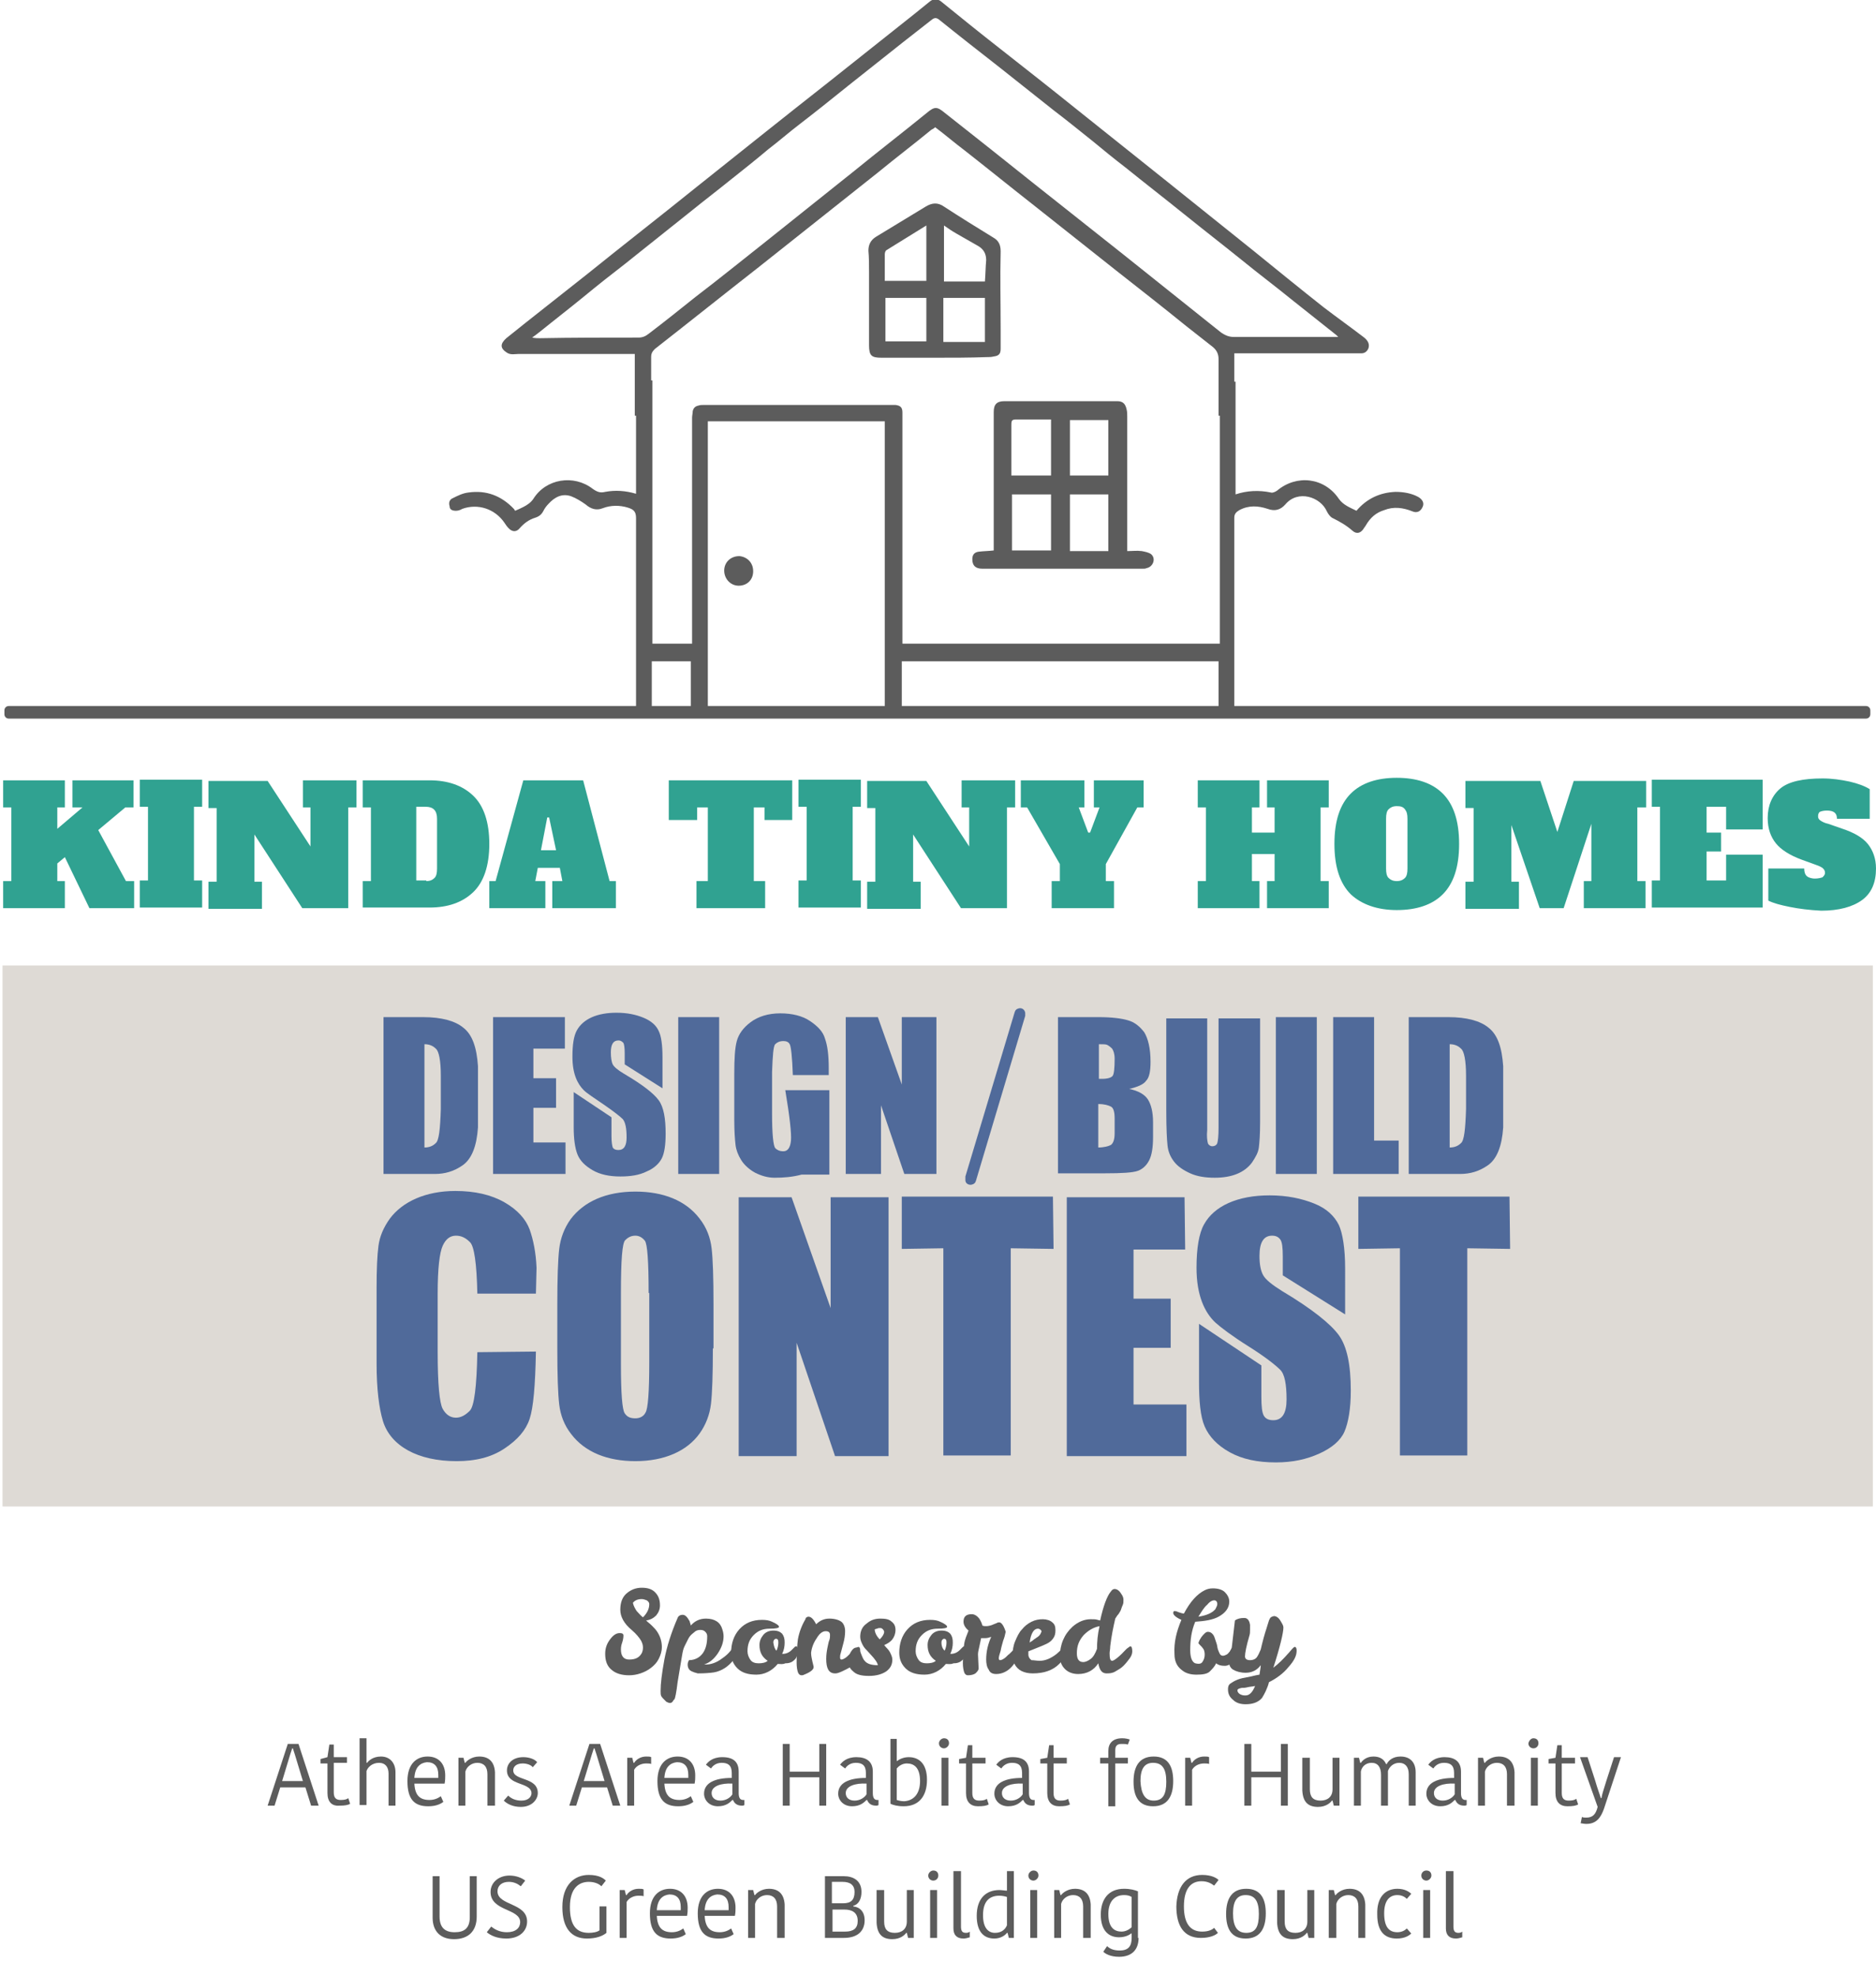 <?xml version="1.0" encoding="utf-8"?>
<!-- Generator: Adobe Illustrator 19.1.0, SVG Export Plug-In . SVG Version: 6.00 Build 0)  -->
<svg version="1.1" id="Layer_1" xmlns="http://www.w3.org/2000/svg" xmlns:xlink="http://www.w3.org/1999/xlink" x="0px" y="0px"
	 viewBox="0 0 297.9 313.7" style="enable-background:new 0 0 297.9 313.7;" xml:space="preserve">
<style type="text/css">
	.st0{fill:#DEDAD5;}
	.st1{fill:#5C5C5C;}
	.st2{fill:#30A291;}
	.st3{fill:#506A9A;}
</style>
<rect x="0.4" y="153.3" class="st0" width="297" height="85.9"/>
<path class="st1" d="M296.3,114.1H1.4c-0.4,0-0.7-0.3-0.7-0.7v-0.6c0-0.4,0.3-0.7,0.7-0.7h294.9c0.4,0,0.7,0.3,0.7,0.7v0.6
	C297,113.8,296.7,114.1,296.3,114.1z"/>
<g>
	<path class="st2" d="M20,139.9h1.3v4.3h-7.1l-3.9-8.1l-1.2,1v2.8h1.2v4.3H0.5v-4.3h1.3v-11.7H0.5v-4.3h9.8v4.3H9.1v3.4l4-3.4h-1.6
		v-4.3h9.7v4.3h-1.3l-4.3,3.6L20,139.9z"/>
	<path class="st2" d="M22.2,144.1v-4.3h1.3v-11.7h-1.3v-4.3h9.9v4.3h-1.3v11.7h1.3v4.3H22.2z"/>
	<path class="st2" d="M48.1,123.9h8.5v4.3h-1.3v16H48l-7.6-11.7v7.5h1.2v4.3h-8.5v-4.3h1.3v-11.7h-1.3v-4.3h9.4l6.8,10.4v-6.2h-1.2
		V123.9z"/>
	<path class="st2" d="M57.6,139.9h1.3v-11.7h-1.3v-4.3h10.6c2.9,0,5.2,0.8,6.9,2.4c1.7,1.6,2.6,4.2,2.6,7.7s-0.9,6.1-2.6,7.7
		c-1.7,1.6-4,2.4-6.9,2.4H57.6V139.9z M67.7,139.9c0.6,0,1-0.2,1.3-0.5s0.4-0.8,0.4-1.5v-7.9c0-1.3-0.6-1.9-1.8-1.9h-1.5v11.7H67.7z
		"/>
	<path class="st2" d="M96.8,139.9h1v4.3H87.7v-4.3h1.6l-0.4-2.1h-3.5l-0.4,2.1h1.6v4.3h-8.9v-4.3h1l4.4-16h9.5L96.8,139.9z
		 M85.9,135h2.4l-1.1-5.2h-0.3L85.9,135z"/>
	<path class="st2" d="M125.9,130.2h-4.5v-2h-1.7v11.7h1.8v4.3h-10.9v-4.3h1.8v-11.7h-1.7v2h-4.5v-6.3h19.6V130.2z"/>
	<path class="st2" d="M126.8,144.1v-4.3h1.3v-11.7h-1.3v-4.3h9.9v4.3h-1.3v11.7h1.3v4.3H126.8z"/>
	<path class="st2" d="M152.7,123.9h8.5v4.3h-1.3v16h-7.3l-7.6-11.7v7.5h1.2v4.3h-8.5v-4.3h1.3v-11.7h-1.3v-4.3h9.4l6.8,10.4v-6.2
		h-1.2V123.9z"/>
	<path class="st2" d="M173.6,123.9h8v4.3h-1l-5,9v2.7h1.3v4.3h-9.9v-4.3h1.3v-2.7l-5.2-9h-1v-4.3h10.1v4.3h-0.9l1.5,4h0.3l1.5-4
		h-0.9V123.9z"/>
	<path class="st2" d="M211,128.2h-1.3v11.7h1.3v4.3h-9.8v-4.3h1.2v-4.3h-3.6v4.3h1.2v4.3h-9.8v-4.3h1.3v-11.7h-1.3v-4.3h9.8v4.3
		h-1.2v4h3.6v-4h-1.2v-4.3h9.8V128.2z"/>
	<path class="st2" d="M214.5,142c-1.7-1.7-2.6-4.3-2.6-8s0.9-6.3,2.6-8c1.7-1.7,4.2-2.5,7.3-2.5s5.6,0.8,7.3,2.5
		c1.7,1.7,2.6,4.3,2.6,8s-0.9,6.3-2.6,8s-4.2,2.5-7.3,2.5S216.2,143.6,214.5,142z M223.1,139.4c0.3-0.3,0.4-0.8,0.4-1.5v-7.9
		c0-0.7-0.1-1.1-0.4-1.5s-0.7-0.5-1.3-0.5c-0.6,0-1,0.2-1.3,0.5s-0.4,0.8-0.4,1.5v7.9c0,0.7,0.1,1.2,0.4,1.5
		c0.3,0.3,0.7,0.5,1.3,0.5C222.4,139.9,222.8,139.7,223.1,139.4z"/>
	<path class="st2" d="M261.3,128.2H260v11.7h1.3v4.3h-9.8v-4.3h1.2v-9.1l-4.4,13.4h-3.8l-4.5-13.2v9h1.2v4.3h-8.5v-4.3h1.3v-11.7
		h-1.3v-4.3h11.9l2.7,8.1l2.6-8.1h11.5V128.2z"/>
	<path class="st2" d="M262.3,144.1v-4.3h1.3v-11.7h-1.3v-4.3h17.6v7.9h-5.8v-3.6h-3.1v4.1h2.3v3h-2.3v4.6h3.1v-4.1h5.8v8.4H262.3z"
		/>
	<path class="st2" d="M284.2,144c-1.5-0.3-2.6-0.6-3.4-1v-5.1h5.7c0,0.5,0.1,0.9,0.4,1.2c0.2,0.2,0.7,0.4,1.3,0.4
		c0.5,0,0.9-0.1,1.2-0.2c0.2-0.2,0.4-0.4,0.4-0.7c0-0.3-0.1-0.5-0.3-0.7c-0.2-0.2-0.6-0.4-1.2-0.6l-2.2-0.8
		c-1.9-0.7-3.3-1.6-4.1-2.6c-0.8-1-1.3-2.3-1.3-4c0-2,0.7-3.6,2-4.7c1.3-1.1,3.6-1.6,6.7-1.6c1.5,0,2.9,0.2,4.3,0.5
		c1.3,0.3,2.4,0.7,3.2,1.2v4.7h-5.2c0-0.9-0.5-1.3-1.6-1.3c-0.5,0-0.9,0.1-1.1,0.2c-0.2,0.1-0.3,0.4-0.3,0.7c0,0.3,0.1,0.5,0.4,0.7
		c0.3,0.2,0.7,0.4,1.2,0.5l2.3,0.8c1.8,0.6,3.2,1.4,4,2.4c0.8,1,1.3,2.3,1.3,3.9c0,2.2-0.7,3.9-2.2,5c-1.5,1.1-3.7,1.7-6.5,1.7
		C287.3,144.5,285.7,144.3,284.2,144z"/>
</g>
<g>
	<path class="st1" d="M98.6,261.9c0,1,0.4,1.6,1.3,1.6c1,0,1.6-0.3,2-1c0.1-0.2,0.2-0.5,0.2-0.9s-0.1-0.7-0.3-1.1
		c-0.3-0.5-0.8-1.1-1.5-1.7c-1.2-1-1.8-2.1-1.8-3.2c0-1.1,0.3-2,1-2.6c0.7-0.6,1.5-0.9,2.4-0.9c0.9,0,1.6,0.2,2.1,0.7
		s0.8,1.1,0.8,2.1c0,0.6-0.2,1.1-0.6,1.6c-0.4,0.4-0.9,0.7-1.6,0.8c0.3,0.3,0.6,0.5,0.9,0.8c0.3,0.3,0.6,0.6,0.8,0.9
		c0.5,0.7,0.8,1.6,0.8,2.5c0,0.7-0.2,1.3-0.5,1.9c-0.3,0.6-0.7,1-1.2,1.4c-0.5,0.4-1.1,0.7-1.7,0.9c-0.6,0.2-1.2,0.3-1.8,0.3
		c-1.2,0-2.1-0.3-2.7-0.8c-0.8-0.6-1.1-1.5-1.1-2.6c0-0.8,0.2-1.5,0.7-2.2c0.5-0.7,1-1.1,1.6-1.1c0.4,0,0.6,0.1,0.6,0.4
		c0,0.4-0.1,0.8-0.2,1.1S98.6,261.4,98.6,261.9z M102.1,256.8c0.7-0.7,1-1.4,1-2.1c0-0.2-0.1-0.4-0.4-0.6c-0.3-0.1-0.5-0.2-0.8-0.2
		c-0.6,0-1.1,0.2-1.4,0.6c0.1,0.5,0.4,1,0.6,1.3C101.4,256.1,101.7,256.5,102.1,256.8z"/>
	<path class="st1" d="M109.7,258.1c0.6-0.7,1.4-1.1,2.4-1.1c1.4,0,2.3,0.6,2.6,1.7c0.1,0.3,0.2,0.7,0.2,1.1c0,0.9-0.3,1.8-0.9,2.7
		c-0.6,0.9-1.3,1.5-2.2,1.8h0.2c0.9,0,1.8-0.3,2.7-1c0.6-0.4,1-0.8,1.4-1.3s0.6-0.7,0.7-0.7s0.3,0.2,0.3,0.6c0,0.7-0.3,1.3-0.9,2
		c-0.9,1-2,1.6-3.3,1.7c-1,0.1-1.7,0.1-2.1,0.1c-0.4-0.1-0.7-0.2-0.9-0.3c-0.5-0.2-0.7-0.6-0.7-1.1c0-0.3,0.1-0.5,0.2-0.7
		c0.9,0,1.7-0.4,2.2-1.1c0.5-0.7,0.7-1.6,0.7-2.7c0-0.3-0.1-0.5-0.3-0.7c-0.2-0.2-0.4-0.3-0.8-0.3s-0.7,0.1-1,0.4
		c-0.4,0.3-0.7,0.6-0.9,1c-0.2,0.4-0.4,0.8-0.6,1.2c-0.2,0.4-0.3,0.9-0.4,1.5c-0.2,1.1-0.4,2.5-0.7,4.2c-0.2,1.7-0.4,2.6-0.5,2.7
		c-0.1,0.1-0.2,0.2-0.3,0.4c-0.1,0.1-0.2,0.2-0.4,0.2c-0.2,0-0.4-0.1-0.6-0.2c-0.4-0.4-0.7-0.7-0.8-0.9c-0.1-0.2-0.1-0.5-0.1-0.8
		c0-1.2,0.2-2.8,0.6-5c0.4-2.1,1.1-4.3,2.1-6.6c0.1-0.3,0.4-0.5,0.8-0.5c0.4,0,0.7,0.3,1.1,1C109.6,257.8,109.7,258,109.7,258.1z"/>
	<path class="st1" d="M123.5,264.2c-0.9,1.1-2.1,1.7-3.4,1.7c-1.3,0-2.3-0.3-3-1s-1-1.5-1-2.5c0-1.4,0.4-2.7,1.3-3.7
		s2.1-1.5,3.6-1.5c0.7,0,1.2,0.1,1.6,0.3c0.7,0.3,1.1,0.6,1.1,0.8c0,0.2-0.5,0.3-1.5,0.3s-1.8,0.3-2.5,1s-1,1.5-1,2.6
		c0,0.5,0.2,1,0.5,1.4c0.3,0.4,0.8,0.5,1.3,0.5s1.1-0.1,1.4-0.4c-0.9-0.6-1.3-1.4-1.3-2.5c0-0.6,0.2-1.1,0.6-1.6
		c0.4-0.5,1-0.7,1.6-0.7c0.7,0,1.1,0.2,1.4,0.5c0.3,0.4,0.4,0.8,0.4,1.4s-0.1,1.2-0.4,1.8h0.1c0.5,0,1-0.2,1.4-0.6
		c0.1-0.1,0.3-0.3,0.4-0.4c0.1-0.1,0.2-0.2,0.3-0.2c0.2,0,0.3,0.2,0.3,0.6c0,0.7-0.2,1.3-0.6,1.6c-0.4,0.4-0.9,0.5-1.4,0.5
		C124.3,264.3,123.9,264.2,123.5,264.2z M123.3,262.1c0.2-0.4,0.3-0.9,0.3-1.3s-0.1-0.6-0.4-0.6c-0.1,0-0.2,0.1-0.3,0.2
		c-0.1,0.2-0.1,0.3-0.1,0.4C122.9,261.4,123,261.8,123.3,262.1z"/>
	<path class="st1" d="M128.4,256.7c0.4,0,0.8,0.4,1.2,1.2c0.6-0.6,1.3-0.9,2.1-0.9s1.5,0.2,1.9,0.5s0.6,0.9,0.6,1.5s-0.1,1.3-0.3,2
		c-0.2,0.7-0.3,1.2-0.4,1.5s-0.1,0.5-0.1,0.7c0,0.2,0.1,0.3,0.2,0.3c0.2,0,0.4-0.1,0.7-0.3c0.3-0.2,0.5-0.5,0.8-0.7
		c0.3-0.3,0.5-0.5,0.7-0.7c0.2-0.2,0.4-0.3,0.5-0.3c0.2,0,0.3,0.2,0.3,0.6c0,0.8-0.4,1.6-1.2,2.4c-1.4,0.8-2.3,1.2-2.7,1.2
		c0,0-0.1,0-0.1,0c-1,0-1.4-0.8-1.4-2.3c0-0.7,0.1-1.3,0.2-1.8s0.2-1,0.3-1.2c0.1-0.3,0.1-0.5,0.1-0.8c0-0.4-0.2-0.6-0.7-0.6
		s-1,0.4-1.4,1.1c-0.5,0.7-0.8,1.5-0.9,2.3v0.1c0,0.4,0.1,0.8,0.2,1.3s0.2,0.7,0.2,0.9c0,0.4-0.5,0.8-1.5,1.2
		c-0.2,0.1-0.3,0.1-0.4,0.1c-0.3,0-0.5-0.2-0.6-0.5c-0.1-0.3-0.2-0.8-0.2-1.5c0-1.7,0.1-2.9,0.2-3.7c0.2-1.1,0.6-2.2,1.2-3.2
		C127.9,256.9,128.1,256.7,128.4,256.7z"/>
	<path class="st1" d="M139.8,257c0.8,0,1.4,0.1,1.8,0.5c0.4,0.3,0.6,0.7,0.6,1.3s-0.2,1.1-0.5,1.5c-0.3,0.4-0.8,0.7-1.3,0.9
		c0.3,0.4,0.7,0.7,0.9,1.1s0.4,0.8,0.4,1.2c0,0.8-0.3,1.4-1,1.9c-0.6,0.4-1.5,0.7-2.7,0.7s-2-0.2-2.5-0.7c-0.6-0.5-0.8-1-0.8-1.5
		c0-0.6,0.1-1.1,0.4-1.6c0.3-0.5,0.6-0.7,0.9-0.7c0.2,0,0.3,0.1,0.4,0.2s0.2,0.5,0.5,1.2c0.1,0.2,0.2,0.5,0.4,0.7
		c0.4,0.5,1.1,0.7,2.1,0.7c-0.1-0.5-0.4-0.8-0.7-1.2c-0.3-0.3-0.6-0.7-0.9-1c-0.3-0.3-0.6-0.6-0.8-1c-0.2-0.4-0.4-0.8-0.4-1.3
		c0-0.9,0.3-1.6,1-2.1C138.3,257.2,139,257,139.8,257z M139.7,260.3c0.5-0.5,0.7-0.9,0.7-1.2c0-0.1-0.1-0.3-0.2-0.4
		c-0.1-0.1-0.2-0.2-0.4-0.2c-0.2,0-0.4,0-0.5,0.1c-0.2,0-0.3,0.1-0.4,0.1C138.9,259.1,139.1,259.7,139.7,260.3z"/>
	<path class="st1" d="M150.2,264.2c-0.9,1.1-2.1,1.7-3.4,1.7c-1.3,0-2.3-0.3-3-1s-1-1.5-1-2.5c0-1.4,0.4-2.7,1.3-3.7
		s2.1-1.5,3.6-1.5c0.7,0,1.2,0.1,1.6,0.3c0.7,0.3,1.1,0.6,1.1,0.8c0,0.2-0.5,0.3-1.5,0.3s-1.8,0.3-2.5,1s-1,1.5-1,2.6
		c0,0.5,0.2,1,0.5,1.4c0.3,0.4,0.8,0.5,1.3,0.5s1.1-0.1,1.4-0.4c-0.9-0.6-1.3-1.4-1.3-2.5c0-0.6,0.2-1.1,0.6-1.6
		c0.4-0.5,1-0.7,1.6-0.7c0.7,0,1.1,0.2,1.4,0.5c0.3,0.4,0.4,0.8,0.4,1.4s-0.1,1.2-0.4,1.8h0.1c0.5,0,1-0.2,1.4-0.6
		c0.1-0.1,0.3-0.3,0.4-0.4c0.1-0.1,0.2-0.2,0.3-0.2c0.2,0,0.3,0.2,0.3,0.6c0,0.7-0.2,1.3-0.6,1.6c-0.4,0.4-0.9,0.5-1.4,0.5
		C151,264.3,150.5,264.2,150.2,264.2z M150,262.1c0.2-0.4,0.3-0.9,0.3-1.3s-0.1-0.6-0.4-0.6c-0.1,0-0.2,0.1-0.3,0.2
		c-0.1,0.2-0.1,0.3-0.1,0.4C149.5,261.4,149.7,261.8,150,262.1z"/>
	<path class="st1" d="M155.3,262.7l0.1,2.2c0,0.3-0.2,0.5-0.5,0.8c-0.3,0.2-0.7,0.3-1.2,0.3c-0.3,0-0.5-0.2-0.6-0.5
		c-0.1-0.3-0.2-0.8-0.2-1.4c0-1.3,0.1-2.2,0.2-3s0.4-1.4,0.7-2.2c-0.6-0.5-0.8-1-0.8-1.4c0-0.8,0.4-1.2,1.3-1.2
		c0.4,0,0.8,0.2,1.2,0.7c0.2,0.3,0.4,0.7,0.5,1.1c0.2,0.1,0.4,0.1,0.6,0.1c0.3,0,0.8-0.1,1.2-0.3l0.5-0.2c0.1-0.1,0.3-0.1,0.4-0.1
		c0.3,0,0.7,0.5,1,1.5c-0.1,0.5-0.2,0.9-0.4,1.4c-0.1,0.4-0.3,1-0.4,1.6c-0.2,0.6-0.3,1-0.3,1.2s0.1,0.3,0.2,0.3
		c0.2,0,0.4-0.1,0.7-0.3c0.3-0.2,0.5-0.5,0.8-0.7c0.3-0.3,0.5-0.5,0.7-0.7c0.2-0.2,0.4-0.3,0.5-0.3c0.2,0,0.3,0.2,0.3,0.6
		c0,0.8-0.4,1.6-1.1,2.4c-0.7,0.8-1.6,1.2-2.5,1.2c-0.6,0-1-0.2-1.2-0.7c-0.3-0.4-0.4-1-0.4-1.6c0-1.3,0.3-2.5,0.8-3.6
		c-0.3,0.1-0.6,0.2-0.9,0.2s-0.6,0-0.7,0c-0.1,0.5-0.2,0.9-0.3,1.4S155.3,262.3,155.3,262.7z"/>
	<path class="st1" d="M165.1,263.7c0.9,0,1.8-0.4,2.7-1.1c0.3-0.3,0.6-0.5,0.8-0.8c0.2-0.2,0.4-0.4,0.5-0.4c0.2,0,0.3,0.2,0.3,0.5
		s-0.1,0.7-0.3,1.1c-0.2,0.4-0.5,0.8-0.9,1.2c-1,1-2.4,1.5-4.2,1.5c-1.4,0-2.4-0.5-2.9-1.5c-0.2-0.4-0.3-0.9-0.3-1.5
		s0.1-1.4,0.4-2.1c0.3-0.7,0.6-1.4,1.1-1.9c0.4-0.5,0.9-0.9,1.5-1.2s1.2-0.4,1.8-0.4s1.2,0.2,1.5,0.5c0.4,0.3,0.5,0.7,0.5,1.3
		c0,0.5-0.1,0.9-0.4,1.3s-0.6,0.6-1,0.8c-0.4,0.2-0.9,0.4-1.4,0.6s-1,0.4-1.5,0.6v0.5c0,0.4,0.2,0.7,0.5,0.9
		C164.2,263.6,164.6,263.7,165.1,263.7z M164.8,258.6c-0.6,0-1.1,0.7-1.3,2.2c0.3-0.2,0.5-0.3,0.7-0.5c0.2-0.1,0.4-0.3,0.6-0.4
		c0.4-0.3,0.5-0.6,0.6-0.9C165.3,258.8,165.1,258.6,164.8,258.6z"/>
	<path class="st1" d="M179.5,261.4c0.2,0,0.3,0.3,0.3,0.8c0,0.3-0.1,0.7-0.4,1.1s-0.6,0.8-1,1.2c-0.4,0.4-0.8,0.6-1.3,0.9
		s-1,0.3-1.4,0.3c-0.7,0-1.1-0.5-1.3-1.6c-0.7,1.1-1.8,1.7-3.2,1.7c-0.9,0-1.6-0.3-2.1-0.8c-0.5-0.5-0.8-1.2-0.8-1.9
		c0-2,0.7-3.6,2-4.8c0.9-0.8,1.9-1.2,2.9-1.2c0.5,0,0.8,0,1.1,0.1l0.4,0.1c0.5-2.3,1.1-3.9,1.7-4.6c0.2-0.3,0.4-0.4,0.6-0.4
		c0.3,0,0.7,0.2,1,0.7c0.3,0.4,0.4,0.7,0.4,1s0,0.6-0.1,0.8s-0.2,0.5-0.3,0.8s-0.3,0.5-0.4,0.7c-0.2,0.2-0.3,0.4-0.5,0.7
		c-0.3,1.3-0.6,2.7-0.8,4.4c0,0.5-0.1,0.8-0.1,1.1c0,0.8,0.1,1.2,0.4,1.2c0.3,0,1.1-0.6,2.3-1.9
		C179.2,261.6,179.4,261.4,179.5,261.4z M171,262.5c0,0.9,0.3,1.4,1,1.4c0.4,0,0.8-0.2,1.2-0.5c0.4-0.3,0.7-0.8,1-1.6
		c0-1.1,0.1-2.3,0.4-3.6c-1,0.2-1.8,0.7-2.5,1.4C171.3,260.5,171,261.4,171,262.5z"/>
	<path class="st1" d="M187.6,257.2c-0.9-0.4-1.3-0.8-1.3-1.1c0-0.2,0.1-0.3,0.2-0.3c0.2,0,0.5,0.1,0.7,0.2c0.3,0.1,0.6,0.2,0.8,0.2
		c1-1.9,2.1-3.1,3.3-3.7c0.4-0.2,0.8-0.3,1.3-0.3c0.8,0,1.5,0.2,1.9,0.6c0.4,0.4,0.7,0.9,0.7,1.5c0,1-0.6,1.8-1.7,2.4
		c-0.9,0.5-2.2,0.7-3.7,0.8c-0.6,1.4-0.8,2.9-0.8,4.5c0,1.2,0.3,1.9,0.8,2.1c0.4,0.1,0.7,0.1,0.9,0c0.2-0.1,0.3-0.3,0.4-0.5
		c0.1-0.2,0.2-0.5,0.2-0.9c0-0.4-0.1-0.8-0.3-1c-0.2-0.3-0.5-0.5-0.7-0.8c0.1-0.4,0.3-0.7,0.5-1c0.4-0.5,0.7-0.8,1-0.8
		s0.5,0.1,0.7,0.3c0.2,0.2,0.3,0.4,0.4,0.7c0.1,0.3,0.2,0.6,0.3,0.9c0.1,0.3,0.1,0.6,0.2,0.9s0.2,0.5,0.3,0.7s0.3,0.3,0.5,0.3
		s0.4-0.1,0.6-0.2s0.3-0.3,0.5-0.5c0.1-0.2,0.3-0.4,0.4-0.5c0.1-0.2,0.2-0.2,0.3-0.2c0.1,0,0.2,0.1,0.3,0.3c0.1,0.2,0.2,0.4,0.2,0.5
		c0,0.4-0.2,0.8-0.6,1.4c-0.4,0.5-0.9,0.8-1.4,0.8c-0.6,0-1-0.1-1.4-0.4c-0.2,0.5-0.6,0.9-1,1.3s-1.2,0.5-2.1,0.5
		c-0.9,0-1.7-0.2-2.3-0.7c-0.8-0.6-1.2-1.4-1.2-2.6C186.4,260.8,186.8,259.1,187.6,257.2z M193.3,254.7c0-0.4-0.2-0.6-0.5-0.6
		s-0.7,0.2-1.1,0.7c-0.5,0.4-0.9,1.1-1.4,1.9c1.3-0.2,2.2-0.6,2.7-1.2C193.2,255.1,193.3,254.9,193.3,254.7z"/>
	<path class="st1" d="M200.2,264.4c-0.6,0.8-1.4,1.2-2.4,1.2c-0.8,0-1.5-0.2-2-0.5c-0.5-0.3-0.7-0.9-0.7-1.6c0-0.3,0-0.6,0.1-0.9
		s0.2-0.6,0.4-1l0.5-4.3c0.4-0.3,0.9-0.4,1.5-0.4c0.5,0,0.8,0.4,0.9,1.1c0,0.2,0,0.5,0,0.8s0,0.6-0.1,0.9c-0.5,1.7-0.7,2.8-0.7,3.3
		c0,0.4,0.3,0.6,0.8,0.6s0.9-0.2,1.1-0.5s0.4-0.7,0.6-1.2c0.3-1.3,0.6-2.4,0.9-3.3c0.3-0.9,0.4-1.4,0.5-1.5c0.1-0.3,0.3-0.4,0.7-0.5
		c0.3,0,0.7,0.2,1,0.7s0.5,0.8,0.5,1.1c0,0.8-0.5,3-1.6,6.4c0.8-0.6,1.6-1.4,2.3-2.2c0.3-0.3,0.5-0.6,0.7-0.8
		c0.2-0.2,0.3-0.3,0.4-0.3c0.2,0,0.3,0.2,0.3,0.6c0,0.8-0.4,1.6-1.3,2.6c-0.8,1-1.9,1.8-3.1,2.4c-0.1,0.5-0.3,0.9-0.5,1.4
		c-0.2,0.4-0.4,0.8-0.6,1.1c-0.6,0.7-1.5,1-2.6,1c-0.8,0-1.5-0.2-2-0.7c-0.6-0.5-0.8-1-0.8-1.7c0-0.4,0.1-0.7,0.4-0.9
		c0.3-0.2,0.6-0.4,1.1-0.6s1-0.3,1.6-0.4c0.6-0.1,1.2-0.3,1.9-0.4C200.1,265.2,200.2,264.7,200.2,264.4z M197.8,269.2
		c0.6,0,1.1-0.5,1.5-1.5c-0.4,0.1-0.8,0.1-1.2,0.2s-0.6,0.1-0.9,0.1c-0.5,0.1-0.7,0.2-0.7,0.4c0,0.2,0.1,0.4,0.4,0.6
		C197.3,269.2,197.5,269.2,197.8,269.2z"/>
	<path class="st1" d="M47.4,276.9l3.2,9.8h-1.2l-0.9-2.9h-4l-0.9,2.9h-1.1l3.2-9.8H47.4z M44.8,282.8h3.3l-1-3.3
		c-0.2-0.7-0.4-1.3-0.6-1.9h-0.1c-0.2,0.6-0.4,1.2-0.6,1.9L44.8,282.8z"/>
	<path class="st1" d="M52,284.7v-4.7h-1.1v-0.7L52,279l0.3-2h0.7v2h2.1v0.9h-2.1v4.7c0,0.9,0.4,1.2,1.1,1.2c0.6,0,1-0.1,1.2-0.3
		l0.3,0.9c-0.3,0.2-0.8,0.3-1.7,0.3C52.7,286.8,52,286.1,52,284.7z"/>
	<path class="st1" d="M62.8,281.4v5.3h-1.1v-5.1c0-1-0.5-1.7-1.5-1.7c-1.1,0-1.8,0.7-2,1.3v5.4h-1.1v-10.6h1.1v3.9h0.1
		c0.2-0.3,0.9-1,2.2-1C61.9,278.9,62.8,279.9,62.8,281.4z"/>
	<path class="st1" d="M70.4,286.1c-0.5,0.4-1.3,0.7-2.4,0.7c-2.2,0-3.3-1.1-3.3-4c0-2.8,1.5-3.9,3.2-3.9c1.8,0,2.8,1.2,2.8,3
		c0,0.4,0,0.8-0.1,1.3h-4.8c0.1,1.9,0.9,2.6,2.4,2.6c0.8,0,1.4-0.3,1.8-0.6L70.4,286.1z M65.8,282.3h3.8c0-0.2,0-0.4,0-0.5
		c0-1.3-0.6-2-1.8-2C66.8,279.9,65.9,280.5,65.8,282.3z"/>
	<path class="st1" d="M78.5,286.7h-1.1v-5c0-1.2-0.6-1.8-1.6-1.8c-0.9,0-1.7,0.6-1.9,1.4v5.4h-1.1v-7.6h0.8l0.2,0.8h0.1
		c0.2-0.3,1-1,2.2-1c1.5,0,2.4,0.8,2.5,2.5V286.7z"/>
	<path class="st1" d="M80.5,281.1c0-1.1,0.9-2.1,2.6-2.1c0.9,0,1.8,0.3,2.2,0.8l-0.7,0.8c-0.3-0.4-1-0.6-1.6-0.6
		c-1,0-1.5,0.5-1.5,1.1c0,1.7,3.9,1,3.9,3.6c0,1-0.9,2.2-2.7,2.2c-1.3,0-2.2-0.5-2.7-1l0.7-0.8c0.5,0.5,1.2,0.8,2.1,0.8
		c1.1,0,1.6-0.6,1.6-1.2C84.3,282.9,80.5,283.6,80.5,281.1z"/>
	<path class="st1" d="M95.3,276.9l3.2,9.8h-1.2l-0.9-2.9h-4l-0.9,2.9h-1.1l3.2-9.8H95.3z M92.7,282.8H96l-1-3.3
		c-0.2-0.7-0.4-1.3-0.6-1.9h-0.1c-0.2,0.6-0.4,1.2-0.6,1.9L92.7,282.8z"/>
	<path class="st1" d="M103.5,280.1c-0.3-0.1-0.6-0.1-0.9-0.1c-0.7,0-1.5,0.3-1.9,1v5.7h-1.1v-7.6h0.8l0.2,0.8h0.1c0.3-0.5,1-1,1.9-1
		c0.4,0,0.6,0,0.8,0.1V280.1z"/>
	<path class="st1" d="M110.1,286.1c-0.5,0.4-1.3,0.7-2.4,0.7c-2.2,0-3.3-1.1-3.3-4c0-2.8,1.5-3.9,3.2-3.9c1.8,0,2.8,1.2,2.8,3
		c0,0.4,0,0.8-0.1,1.3h-4.8c0.1,1.9,0.9,2.6,2.4,2.6c0.8,0,1.4-0.3,1.8-0.6L110.1,286.1z M105.5,282.3h3.8c0-0.2,0-0.4,0-0.5
		c0-1.3-0.6-2-1.8-2C106.5,279.9,105.6,280.5,105.5,282.3z"/>
	<path class="st1" d="M117.3,281.3v3.4c0,0.7,0.2,1.1,0.7,1.1h0.2v0.8c-0.1,0.1-0.3,0.1-0.4,0.1c-0.8,0-1.2-0.4-1.4-0.9h-0.1
		c-0.4,0.4-1,1-2.3,1c-1.4,0-2.2-1-2.2-2c0-1.7,1.7-2.5,4.4-2.5v-0.8c0-1.2-0.6-1.6-1.6-1.6c-1,0-1.5,0.6-1.7,0.9l-0.8-0.6
		c0.3-0.4,1-1.2,2.6-1.2C116.4,279,117.3,279.7,117.3,281.3z M116.3,283.2c-1.8-0.1-3.3,0.4-3.3,1.5c0,0.7,0.5,1.2,1.4,1.2
		c0.9,0,1.6-0.5,1.9-1V283.2z"/>
	<path class="st1" d="M131.2,276.9v9.8h-1.1v-4.5h-4.7v4.5h-1.1v-9.8h1.1v4.4h4.7v-4.4H131.2z"/>
	<path class="st1" d="M138.6,281.3v3.4c0,0.7,0.2,1.1,0.7,1.1h0.2v0.8c-0.1,0.1-0.3,0.1-0.4,0.1c-0.8,0-1.2-0.4-1.4-0.9h-0.1
		c-0.4,0.4-1,1-2.3,1c-1.4,0-2.2-1-2.2-2c0-1.7,1.7-2.5,4.4-2.5v-0.8c0-1.2-0.6-1.6-1.6-1.6c-1,0-1.5,0.6-1.7,0.9l-0.8-0.6
		c0.3-0.4,1-1.2,2.6-1.2C137.6,279,138.6,279.7,138.6,281.3z M137.6,283.2c-1.8-0.1-3.3,0.4-3.3,1.5c0,0.7,0.5,1.2,1.4,1.2
		c0.9,0,1.6-0.5,1.9-1V283.2z"/>
	<path class="st1" d="M141.3,276.1h1.1v3.5h0.1c0.2-0.2,0.9-0.6,1.8-0.6c1.6,0,2.9,1,2.9,3.6c0,2.5-1.2,4.2-3.7,4.2
		c-1,0-1.7-0.2-2.1-0.4V276.1z M146.1,282.8c0-2.2-1-2.8-2.1-2.8c-0.6,0-1.2,0.3-1.6,0.8v5c0.3,0.1,0.7,0.2,1.2,0.2
		C145.1,285.9,146.1,284.8,146.1,282.8z"/>
	<path class="st1" d="M149.9,276c0.5,0,0.8,0.3,0.8,0.8c0,0.4-0.4,0.8-0.8,0.8c-0.4,0-0.8-0.3-0.8-0.8
		C149.1,276.4,149.5,276,149.9,276z M149.5,279.1h1.1v7.6h-1.1V279.1z"/>
	<path class="st1" d="M153.4,284.7v-4.7h-1.1v-0.7l1.1-0.2l0.3-2h0.7v2h2.1v0.9h-2.1v4.7c0,0.9,0.4,1.2,1.1,1.2c0.6,0,1-0.1,1.2-0.3
		l0.3,0.9c-0.3,0.2-0.8,0.3-1.7,0.3C154.1,286.8,153.4,286.1,153.4,284.7z"/>
	<path class="st1" d="M163.4,281.3v3.4c0,0.7,0.2,1.1,0.7,1.1h0.2v0.8c-0.1,0.1-0.3,0.1-0.4,0.1c-0.8,0-1.2-0.4-1.4-0.9h-0.1
		c-0.4,0.4-1,1-2.3,1c-1.4,0-2.2-1-2.2-2c0-1.7,1.7-2.5,4.4-2.5v-0.8c0-1.2-0.6-1.6-1.6-1.6c-1,0-1.5,0.6-1.7,0.9l-0.8-0.6
		c0.3-0.4,1-1.2,2.6-1.2C162.5,279,163.4,279.7,163.4,281.3z M162.4,283.2c-1.8-0.1-3.3,0.4-3.3,1.5c0,0.7,0.5,1.2,1.4,1.2
		c0.9,0,1.6-0.5,1.9-1V283.2z"/>
	<path class="st1" d="M166.3,284.7v-4.7h-1.1v-0.7l1.1-0.2l0.3-2h0.7v2h2.1v0.9h-2.1v4.7c0,0.9,0.4,1.2,1.1,1.2c0.6,0,1-0.1,1.2-0.3
		l0.3,0.9c-0.3,0.2-0.8,0.3-1.7,0.3C167,286.8,166.3,286.1,166.3,284.7z"/>
	<path class="st1" d="M179.1,277c-0.3-0.1-0.6-0.1-1-0.1c-0.7,0-1,0.3-1,1v1.2h2v0.9h-2v6.8H176v-6.8h-1.3v-0.9h1.3v-1.1
		c0-1.2,0.7-2,2.2-2c0.5,0,0.9,0.1,1.2,0.2L179.1,277z"/>
	<path class="st1" d="M180,282.9c0-2.4,0.9-4,3.2-4c2.3,0,3.1,1.6,3.1,3.9c0,2.4-0.9,4-3.2,4S180,285.2,180,282.9z M183.2,285.9
		c1.5,0,2-1,2-3c0-2-0.6-3-2.1-3c-1.4,0-2,1-2,2.9C181.2,284.8,181.8,285.9,183.2,285.9z"/>
	<path class="st1" d="M192.1,280.1c-0.3-0.1-0.6-0.1-0.9-0.1c-0.7,0-1.5,0.3-1.9,1v5.7h-1.1v-7.6h0.8l0.2,0.8h0.1c0.3-0.5,1-1,1.9-1
		c0.4,0,0.6,0,0.8,0.1V280.1z"/>
	<path class="st1" d="M204.5,276.9v9.8h-1.1v-4.5h-4.7v4.5h-1.1v-9.8h1.1v4.4h4.7v-4.4H204.5z"/>
	<path class="st1" d="M206.9,279.1h1.1v5c0,1.2,0.5,1.8,1.7,1.8c1.1,0,1.9-0.6,1.9-1.8v-5h1.1v7.6h-0.9l-0.2-0.8h-0.1
		c-0.2,0.3-0.9,1-2.2,1c-1.6,0-2.4-0.8-2.5-2.6V279.1z"/>
	<path class="st1" d="M222.4,278.9c1.5,0,2.4,0.9,2.4,2.5v5.3h-1.1v-5c0-1.2-0.6-1.8-1.5-1.8c-1,0-1.6,0.7-1.8,1.3v5.5h-1.1v-4.9
		c0-1.2-0.5-1.9-1.5-1.9c-1,0-1.6,0.7-1.7,1.4v5.4H215v-7.6h0.8l0.2,0.8h0.1c0.2-0.3,0.8-1,2-1c1.1,0,1.7,0.5,2,1.2h0.1
		C220.5,279.5,221.2,278.9,222.4,278.9z"/>
	<path class="st1" d="M232,281.3v3.4c0,0.7,0.2,1.1,0.7,1.1h0.2v0.8c-0.1,0.1-0.3,0.1-0.4,0.1c-0.8,0-1.2-0.4-1.4-0.9h-0.1
		c-0.4,0.4-1,1-2.3,1c-1.4,0-2.2-1-2.2-2c0-1.7,1.7-2.5,4.4-2.5v-0.8c0-1.2-0.6-1.6-1.6-1.6c-1,0-1.5,0.6-1.7,0.9l-0.8-0.6
		c0.3-0.4,1-1.2,2.6-1.2C231,279,232,279.7,232,281.3z M231,283.2c-1.8-0.1-3.3,0.4-3.3,1.5c0,0.7,0.5,1.2,1.4,1.2
		c0.9,0,1.6-0.5,1.9-1V283.2z"/>
	<path class="st1" d="M240.4,286.7h-1.1v-5c0-1.2-0.6-1.8-1.6-1.8c-0.9,0-1.7,0.6-1.9,1.4v5.4h-1.1v-7.6h0.8l0.2,0.8h0.1
		c0.2-0.3,1-1,2.2-1c1.5,0,2.4,0.8,2.5,2.5V286.7z"/>
	<path class="st1" d="M243.5,276c0.5,0,0.8,0.3,0.8,0.8c0,0.4-0.3,0.8-0.8,0.8c-0.4,0-0.8-0.3-0.8-0.8
		C242.8,276.4,243.1,276,243.5,276z M243.1,279.1h1.1v7.6h-1.1V279.1z"/>
	<path class="st1" d="M247,284.7v-4.7h-1.1v-0.7l1.1-0.2l0.3-2h0.7v2h2.1v0.9h-2.1v4.7c0,0.9,0.4,1.2,1.1,1.2c0.6,0,1-0.1,1.2-0.3
		l0.3,0.9c-0.3,0.2-0.8,0.3-1.7,0.3C247.7,286.8,247,286.1,247,284.7z"/>
	<path class="st1" d="M251.2,288.5c0.2,0.1,0.5,0.1,0.7,0.1c1,0,1.5-0.5,1.8-1.7l-2.8-7.9h1.2l1.2,3.7c0.4,1.4,0.7,2.1,0.9,2.8h0.1
		c0.1-0.6,0.3-1.2,0.8-2.8l1.2-3.7h1.1l-2.7,8.2c-0.5,1.4-1.2,2.4-2.8,2.4c-0.4,0-0.7-0.1-0.9-0.1L251.2,288.5z"/>
	<path class="st1" d="M74.6,304.4v-6.5h1.1v6.4c0,2.4-1.4,3.6-3.6,3.6c-2.2,0-3.4-1.3-3.4-3.4v-6.6h1.1v6.4c0,1.8,0.9,2.5,2.4,2.5
		C73.7,306.8,74.6,306.2,74.6,304.4z"/>
	<path class="st1" d="M82.6,305.2c0-2.2-4.7-1.7-4.7-4.8c0-1.5,1.3-2.6,3-2.6c1.1,0,2,0.4,2.5,0.8l-0.7,0.9
		c-0.5-0.4-1.1-0.7-1.9-0.7c-1.1,0-1.8,0.6-1.8,1.5c0,2.3,4.7,1.8,4.7,4.8c0,1.5-1.2,2.7-3.3,2.7c-1.5,0-2.5-0.5-3.1-1l0.7-0.9
		c0.5,0.4,1.3,0.9,2.5,0.9C81.9,306.8,82.6,306.1,82.6,305.2z"/>
	<path class="st1" d="M96.2,298.6l-0.7,0.9c-0.4-0.4-1.1-0.7-2-0.7c-1.4,0-3,0.8-3,4c0,3,1.1,4.1,3,4.1c0.6,0,1.3-0.1,1.7-0.4v-3.8
		h1.1v4.2c-0.6,0.5-1.6,0.9-3.1,0.9c-2.5,0-3.9-1.7-3.9-5c0-3.5,1.9-5.1,4.2-5.1C95.2,297.7,95.9,298.3,96.2,298.6z"/>
	<path class="st1" d="M102.3,301.1c-0.3-0.1-0.6-0.1-0.9-0.1c-0.7,0-1.5,0.3-1.9,1v5.7h-1.1v-7.6h0.8l0.2,0.8h0.1c0.3-0.5,1-1,1.9-1
		c0.4,0,0.6,0,0.8,0.1V301.1z"/>
	<path class="st1" d="M108.9,307.1c-0.5,0.4-1.3,0.7-2.4,0.7c-2.2,0-3.3-1.1-3.3-4c0-2.8,1.5-3.9,3.2-3.9c1.8,0,2.8,1.2,2.8,3
		c0,0.4,0,0.8-0.1,1.3h-4.8c0.1,1.9,0.9,2.6,2.4,2.6c0.8,0,1.4-0.3,1.8-0.6L108.9,307.1z M104.3,303.3h3.8c0-0.2,0-0.4,0-0.5
		c0-1.3-0.6-2-1.8-2C105.3,300.9,104.4,301.5,104.3,303.3z"/>
	<path class="st1" d="M116.5,307.1c-0.5,0.4-1.3,0.7-2.4,0.7c-2.2,0-3.3-1.1-3.3-4c0-2.8,1.5-3.9,3.2-3.9c1.8,0,2.8,1.2,2.8,3
		c0,0.4,0,0.8-0.1,1.3h-4.8c0.1,1.9,0.9,2.6,2.4,2.6c0.8,0,1.4-0.3,1.8-0.6L116.5,307.1z M111.9,303.3h3.8c0-0.2,0-0.4,0-0.5
		c0-1.3-0.6-2-1.8-2C112.9,300.9,112,301.5,111.9,303.3z"/>
	<path class="st1" d="M124.5,307.7h-1.1v-5c0-1.2-0.6-1.8-1.6-1.8c-0.9,0-1.7,0.6-1.9,1.4v5.4h-1.1v-7.6h0.8l0.2,0.8h0.1
		c0.2-0.3,1-1,2.2-1c1.5,0,2.4,0.8,2.5,2.5V307.7z"/>
	<path class="st1" d="M137.3,304.9c0,1.6-1,2.8-3.3,2.8h-3v-9.8h3c1.5,0,2.8,0.7,2.8,2.5c0,1.2-0.5,2-1.3,2.2v0.1
		C136.5,302.8,137.3,303.5,137.3,304.9z M133.8,298.8h-1.7v3.4h1.8c1.2,0,1.8-0.5,1.8-1.8C135.7,299.3,135,298.8,133.8,298.8z
		 M136.2,305c0-1.4-1-1.8-2.1-1.8h-1.9v3.5h2C135.5,306.7,136.2,306.2,136.2,305z"/>
	<path class="st1" d="M139.3,300.1h1.1v5c0,1.2,0.5,1.8,1.7,1.8c1.1,0,1.9-0.6,1.9-1.8v-5h1.1v7.6h-0.9l-0.2-0.8h-0.1
		c-0.2,0.3-0.9,1-2.2,1c-1.6,0-2.4-0.8-2.5-2.6V300.1z"/>
	<path class="st1" d="M148.2,297c0.5,0,0.8,0.3,0.8,0.8c0,0.4-0.3,0.8-0.8,0.8c-0.4,0-0.8-0.3-0.8-0.8
		C147.4,297.4,147.8,297,148.2,297z M147.7,300.1h1.1v7.6h-1.1V300.1z"/>
	<path class="st1" d="M152.6,297.1v8.8c0,0.7,0.2,1,0.8,1c0.3,0,0.5-0.1,0.6-0.2v0.9c-0.3,0.1-0.7,0.2-1,0.2c-1.1,0-1.6-0.6-1.6-1.6
		v-9.1H152.6z"/>
	<path class="st1" d="M159.9,297.1h1.1v10.6h-0.8l-0.2-0.8h-0.1c-0.3,0.4-1,0.9-2,0.9c-1.7,0-2.8-1.1-2.8-3.6c0-2.8,1.5-4.1,3.6-4.1
		c0.4,0,0.9,0.1,1.2,0.1V297.1z M159.9,305.7v-4.5c-0.3-0.1-0.8-0.2-1.2-0.2c-1.7,0-2.6,1-2.6,3.1c0,2.1,0.9,2.8,1.9,2.8
		C159,306.9,159.6,306.4,159.9,305.7z"/>
	<path class="st1" d="M164.1,297c0.5,0,0.8,0.3,0.8,0.8c0,0.4-0.4,0.8-0.8,0.8c-0.4,0-0.8-0.3-0.8-0.8
		C163.3,297.4,163.7,297,164.1,297z M163.6,300.1h1.1v7.6h-1.1V300.1z"/>
	<path class="st1" d="M173.1,307.7H172v-5c0-1.2-0.6-1.8-1.6-1.8c-0.9,0-1.7,0.6-1.9,1.4v5.4h-1.1v-7.6h0.8l0.2,0.8h0.1
		c0.2-0.3,1-1,2.2-1c1.5,0,2.4,0.8,2.5,2.5V307.7z"/>
	<path class="st1" d="M180.8,307.7c0,2-1.2,3-3.1,3c-1.4,0-2.2-0.5-2.5-0.8l0.6-0.9c0.4,0.4,1,0.7,2,0.7c1.4,0,1.9-0.7,1.9-2V307
		h-0.1c-0.2,0.2-0.9,0.6-1.9,0.6c-1.6,0-2.9-1-2.9-3.6c0-2.4,1.2-4.1,3.7-4.1c1,0,1.7,0.2,2.2,0.4V307.7z M178.5,300.9
		c-1.5,0-2.5,1-2.5,3c0,2.2,1,2.8,2.1,2.8c0.6,0,1.2-0.3,1.6-0.7v-4.8C179.4,301,179,300.9,178.5,300.9z"/>
	<path class="st1" d="M190.9,297.7c1.5,0,2.3,0.5,2.6,0.8l-0.7,0.9c-0.4-0.3-1-0.7-2-0.7c-1.7,0-2.8,1.2-2.8,4c0,2.7,1,4,2.9,4
		c1,0,1.6-0.3,1.9-0.6l0.6,0.8c-0.4,0.4-1.3,0.8-2.7,0.8c-2.7,0-3.9-1.9-3.9-5C186.9,299.6,188.3,297.7,190.9,297.7z"/>
	<path class="st1" d="M194.7,303.9c0-2.4,0.9-4,3.2-4c2.3,0,3.1,1.6,3.1,3.9c0,2.4-0.9,4-3.2,4S194.7,306.2,194.7,303.9z
		 M197.9,306.9c1.5,0,2-1,2-3c0-2-0.6-3-2.1-3c-1.4,0-2,1-2,2.9C195.8,305.8,196.4,306.9,197.9,306.9z"/>
	<path class="st1" d="M202.9,300.1h1.1v5c0,1.2,0.5,1.8,1.7,1.8c1.1,0,1.9-0.6,1.9-1.8v-5h1.1v7.6h-0.9l-0.2-0.8h-0.1
		c-0.2,0.3-0.9,1-2.2,1c-1.6,0-2.4-0.8-2.5-2.6V300.1z"/>
	<path class="st1" d="M216.8,307.7h-1.1v-5c0-1.2-0.6-1.8-1.6-1.8c-0.9,0-1.7,0.6-1.9,1.4v5.4H211v-7.6h0.8l0.2,0.8h0.1
		c0.2-0.3,1-1,2.2-1c1.5,0,2.4,0.8,2.5,2.5V307.7z"/>
	<path class="st1" d="M221.9,299.9c1.2,0,1.9,0.5,2.2,0.8l-0.7,0.8c-0.3-0.3-0.8-0.6-1.5-0.6c-1.2,0-2.1,0.8-2.1,2.9
		c0,2.2,0.8,3,2.1,3c0.7,0,1.2-0.3,1.5-0.6l0.7,0.8c-0.3,0.3-1,0.8-2.3,0.8c-1.9,0-3.1-1.1-3.1-3.8
		C218.6,301.2,220,299.9,221.9,299.9z"/>
	<path class="st1" d="M226.5,297c0.5,0,0.8,0.3,0.8,0.8c0,0.4-0.4,0.8-0.8,0.8c-0.4,0-0.8-0.3-0.8-0.8
		C225.7,297.4,226,297,226.5,297z M226,300.1h1.1v7.6H226V300.1z"/>
	<path class="st1" d="M230.8,297.1v8.8c0,0.7,0.2,1,0.8,1c0.3,0,0.5-0.1,0.6-0.2v0.9c-0.3,0.1-0.7,0.2-1,0.2c-1.1,0-1.6-0.6-1.6-1.6
		v-9.1H230.8z"/>
</g>
<path class="st1" d="M80.5,56c0.6,0.4,1.3,0.2,1.9,0.2c5.6,0,11.2,0,16.8,0h1.6V66c0.9,0,1.7,0,2.6,0c0-3.1,0-6.2,0-9.3
	c0-0.6,0.2-0.9,0.6-1.3c5.5-4.3,11-8.7,16.5-13c6.3-5,12.6-10,18.9-15c2.8-2.3,5.7-4.5,8.5-6.8c0.2-0.1,0.4-0.2,0.6-0.4
	c1.6,1.2,3.1,2.5,4.7,3.7c3.7,2.9,7.4,5.9,11.1,8.8c4.3,3.4,8.7,6.9,13,10.3c3.7,2.9,7.4,5.8,11.1,8.8c1.4,1.1,2.8,2.2,4.2,3.3
	c0.6,0.5,0.9,1.1,0.9,1.9c0,3,0,6,0,9c0.8,0,1.7,0,2.5,0v-9.9c0.6,0,1.3,0,1.9,0c5.6,0,11.3,0,16.9,0c0.5,0,0.9,0,1.4,0
	c0.5,0,0.9-0.3,1.1-0.8c0.2-0.6,0-1.2-0.8-1.8c-2.1-1.6-4.2-3.1-6.3-4.7c-3.8-3-7.6-6.1-11.3-9.1c-4.5-3.6-9.1-7.3-13.6-10.9
	c-4.6-3.7-9.3-7.4-13.9-11.1c-4.1-3.3-8.3-6.6-12.5-9.9c-3.2-2.5-6.3-5-9.5-7.6c-0.5-0.4-1.2-0.4-1.7,0c-0.9,0.7-1.7,1.4-2.6,2.1
	c-4.5,3.6-9.1,7.2-13.6,10.8c-7,5.5-14,11.1-20.9,16.6c-5.7,4.6-11.5,9.1-17.2,13.7c-3.3,2.6-6.7,5.3-10,7.9c-1,0.8-2,1.6-3,2.4
	C79.4,54.6,79.4,55.3,80.5,56z M87.2,51.5c2.4-1.9,4.8-3.8,7.1-5.7c2.2-1.8,4.5-3.5,6.7-5.3c3-2.4,5.9-4.7,8.9-7.1
	c2.1-1.7,4.2-3.3,6.3-5c1.9-1.5,3.9-3.1,5.8-4.7c1.7-1.3,3.3-2.7,5-4c2.6-2,5.1-4,7.7-6.1c2.9-2.3,5.8-4.6,8.7-6.9
	c1.5-1.2,3.1-2.4,4.6-3.6c0.4-0.3,0.7-0.3,1.1,0c3.1,2.5,6.3,5,9.5,7.5c2.9,2.3,5.8,4.6,8.7,6.9c2.1,1.6,4.2,3.3,6.2,4.9
	c1.7,1.4,3.4,2.8,5.1,4.1c3.1,2.5,6.2,4.9,9.3,7.4c3.1,2.5,6.2,4.9,9.3,7.4c2.7,2.2,5.5,4.3,8.2,6.5c2.3,1.8,4.5,3.6,6.8,5.4
	c0.1,0.1,0.1,0.1,0.3,0.3h-0.8c-5.3,0-10.5,0-15.8,0c-0.8,0-1.4-0.3-2-0.7c-5.1-4.1-10.3-8.2-15.4-12.3c-3.5-2.8-7.1-5.6-10.6-8.4
	c-4.7-3.7-9.4-7.5-14.1-11.2c-1.3-1-2.5-2-3.8-3c-1.2-1-1.6-1-2.8,0c-3.8,3.1-7.7,6.1-11.5,9.2c-4.6,3.7-9.3,7.4-13.9,11.1
	c-3.8,3-7.5,6-11.3,8.9c-2.5,2-5,4-7.5,5.9c-0.5,0.4-1,0.6-1.6,0.6c-5.2,0-10.5,0-15.7,0.1c-0.3,0-0.7,0-1.2-0.1
	C85.5,52.9,86.3,52.2,87.2,51.5z"/>
<path class="st1" d="M148.5,56.8c-2.7,0-5.4,0-8.2,0c-0.1,0-0.2,0-0.3,0c-1.6,0-2-0.3-2-2c0-3.9,0-7.7,0-11.6c0-1.1,0-2.3-0.1-3.4
	c0-1,0.4-1.7,1.2-2.2c2.6-1.6,5.3-3.2,7.9-4.8c1-0.6,1.9-0.7,2.9,0c2.6,1.7,5.2,3.3,7.8,4.9c0.9,0.5,1.2,1.2,1.2,2.2
	c-0.1,4.2,0,8.3,0,12.5c0,1,0,2,0,3c0,0.8-0.3,1.1-1.1,1.2c-0.4,0.1-0.7,0.1-1.1,0.1C154,56.8,151.2,56.8,148.5,56.8z M156.4,54.3
	c0-2.4,0-4.7,0-7c-2.2,0-4.4,0-6.6,0c0,2.3,0,4.6,0,7C152,54.3,154.2,54.3,156.4,54.3z M156.4,44.7c0.1-1.2,0.1-2.3,0.2-3.4
	c0-1-0.4-1.7-1.2-2.2c-1.2-0.7-2.3-1.3-3.5-2c-0.7-0.4-1.3-0.8-2-1.3c0,3,0,6,0,8.9C152,44.7,154.2,44.7,156.4,44.7z M140.5,44.6
	c2.2,0,4.4,0,6.6,0c0-2.9,0-5.8,0-8.8c-2.1,1.3-4.2,2.6-6.3,3.9c-0.2,0.1-0.3,0.4-0.3,0.7C140.5,41.8,140.5,43.2,140.5,44.6z
	 M140.6,47.3c0,2.3,0,4.6,0,6.9c2.2,0,4.3,0,6.5,0c0-2.3,0-4.6,0-6.9C145,47.3,142.8,47.3,140.6,47.3z"/>
<path class="st1" d="M72.4,81.1c0.3,0,0.7-0.1,1-0.3c2.5-0.9,5.2,0,6.7,2.2c0.2,0.3,0.4,0.6,0.6,0.8c0.6,0.7,1.3,0.7,1.8,0.1
	c0.7-0.8,1.5-1.4,2.5-1.7c0.6-0.2,1-0.5,1.3-1.1c0.2-0.4,0.5-0.8,0.8-1.1c1-1.1,2.2-1.7,3.6-1.2c0.8,0.3,1.6,0.8,2.3,1.3
	c0.8,0.7,1.7,1,2.7,0.6c1.3-0.5,2.7-0.5,4-0.1c1,0.3,1.3,0.7,1.3,1.7c0,10.1,0,20.1,0,30.2c0.8,0,1.7,0,2.5,0V105h6.2v7.6
	c0.9,0,1.8,0,2.7,0V66.9h28.1v45.7c0.9,0,1.8,0,2.7,0V105h50.3v7.8c0.8,0,1.7,0,2.5,0c0-10.1,0-20.2,0-30.3c0-0.1,0-0.2,0-0.3
	c0-0.6,0.3-0.9,0.8-1.2c1.5-0.8,3-0.7,4.5-0.2c1.1,0.4,2,0.2,2.8-0.7c2-2.4,5.6-1.2,6.6,1.1c0.2,0.4,0.5,0.8,0.8,1
	c1.2,0.6,2.3,1.2,3.3,2.1c0.6,0.5,1.2,0.4,1.7-0.3c0.1-0.2,0.3-0.4,0.4-0.6c0.7-1.2,1.6-2,2.9-2.4c1.5-0.6,3-0.4,4.5,0.2
	c0.7,0.3,1.3,0,1.6-0.7c0.3-0.6,0-1.2-0.7-1.6c-1.1-0.6-2.4-0.8-3.6-0.8c-2.5,0.1-4.6,1.1-6.2,3c-1-0.5-2.1-0.9-2.8-1.9
	c-2.3-3.4-6.7-3.9-9.8-1.3c-0.3,0.2-0.7,0.4-1,0.3c-1.9-0.4-3.8-0.3-5.6,0.3V60.6c-0.8,0-1.7,0-2.5,0c0,13.8,0,27.6,0,41.3
	c0,0.1,0,0.2,0,0.3h-50.4v-0.9c0-11.2,0-22.4,0-33.6c0-0.7,0-1.5,0-2.2c0-0.8-0.3-1.1-1.1-1.2c-0.2,0-0.4,0-0.6,0
	c-10,0-19.9,0-29.9,0c-0.3,0-0.5,0-0.8,0.1c-0.5,0.1-0.8,0.4-0.9,0.9c0,0.3-0.1,0.7-0.1,1c0,11.8,0,23.7,0,35.5v0.4h-6.3v-0.6
	c0-13.7,0-27.5,0-41.2c-0.9,0-1.7,0-2.6,0v18c-1.7-0.5-3.3-0.6-4.9-0.3c-0.8,0.2-1.3,0-2-0.5c-3-2.3-7.4-1.6-9.4,1.6
	c-0.4,0.6-1,1-1.6,1.3c-0.4,0.2-0.8,0.4-1.3,0.6c-0.1-0.1-0.1-0.2-0.2-0.3c-2-2.1-4.4-3-7.2-2.6c-0.9,0.1-1.7,0.5-2.5,0.9
	c-0.5,0.2-0.7,0.7-0.5,1.3C71.4,80.9,71.8,81.1,72.4,81.1z"/>
<path class="st1" d="M179,87.5c0.8,0,1.5-0.1,2.3,0c0.5,0.1,1.1,0.2,1.5,0.5c0.8,0.7,0.3,2-0.7,2.2c-0.2,0.1-0.4,0.1-0.7,0.1
	c-8.5,0-16.9,0-25.4,0c-1.1,0-1.6-0.5-1.6-1.5c0-0.7,0.3-1.1,1-1.2c0.8-0.1,1.6-0.1,2.4-0.2c0-0.2,0-0.5,0-0.7c0-7.1,0-14.2,0-21.3
	c0-1.2,0.5-1.7,1.7-1.7c6,0,12,0,17.9,0c0.9,0,1.3,0.4,1.5,1.3c0.1,0.4,0.1,0.8,0.1,1.2c0,6.9,0,13.8,0,20.7
	C179,87.1,179,87.3,179,87.5z M166.9,75.5c0-3,0-5.9,0-8.9c-1.8,0-3.6,0-5.4,0c-0.8,0-0.9,0.1-0.9,0.9c0,2.5,0,4.9,0,7.4
	c0,0.2,0,0.4,0,0.6C162.8,75.5,164.8,75.5,166.9,75.5z M160.7,87.4c2.1,0,4.1,0,6.2,0c0-3,0-6,0-8.9c-2,0-4.1,0-6.2,0
	C160.7,81.5,160.7,84.4,160.7,87.4z M176,87.5c0-3,0-6,0-9c-2.1,0-4.1,0-6.1,0c0,3,0,6,0,9C171.9,87.5,173.9,87.5,176,87.5z
	 M176,75.5c0-3,0-5.9,0-8.8c-2,0-4,0-6.1,0c0,3,0,5.9,0,8.8C172,75.5,174,75.5,176,75.5z"/>
<path class="st1" d="M119.6,90.7c0,1.4-1,2.3-2.3,2.3c-1.3,0-2.3-1.1-2.3-2.4c0-1.3,1-2.3,2.4-2.3C118.6,88.4,119.6,89.3,119.6,90.7
	z"/>
<g>
	<g>
		<path class="st3" d="M60.9,161.5l6.3,0c2.9,0,5.1,0.6,6.4,1.7c1.4,1.1,2.1,3.1,2.3,6.1v9.7c-0.2,3-1,5-2.4,6
			c-1.4,1-2.9,1.4-4.4,1.4h-8.2V161.5z M67.4,182.2c0.7,0,1.3-0.2,1.8-0.7c0.5-0.4,0.7-2.2,0.8-5.4v-5.3c0-2.4-0.3-3.9-0.8-4.3
			c-0.5-0.5-1.1-0.7-1.8-0.7V182.2z"/>
		<path class="st3" d="M78.3,161.5l11.4,0l0,5h-5v4.7l3.6,0v4.7h-3.6v5.5l5.1,0v5l-11.5,0V161.5z"/>
		<path class="st3" d="M105.2,172.8l-6-3.8v-1.8c0-0.9-0.1-1.4-0.2-1.6c-0.2-0.2-0.4-0.4-0.8-0.4c-0.8,0-1.2,0.6-1.2,1.9
			c0,0.8,0.1,1.5,0.3,1.9c0.2,0.4,0.8,0.9,1.8,1.5c2.9,1.7,4.7,3.1,5.5,4.2c0.8,1.1,1.1,2.9,1.1,5.3c0,1.8-0.2,3.1-0.6,3.9
			c-0.4,0.8-1.2,1.6-2.4,2.1c-1.2,0.6-2.6,0.8-4.2,0.8c-1.7,0-3.2-0.3-4.4-1c-1.2-0.7-2-1.5-2.4-2.5c-0.4-1-0.6-2.5-0.6-4.3v-5.6
			l6,4v3c0,0.9,0.1,1.5,0.2,1.8c0.2,0.3,0.5,0.4,0.9,0.4c0.9,0,1.3-0.7,1.3-2c0-1.5-0.2-2.4-0.6-2.9c-0.4-0.4-1.4-1.2-3-2.3
			c-1.6-1.1-2.7-1.8-3.2-2.3c-1-1-1.8-2.6-1.8-5.3c0-1.9,0.2-3.3,0.7-4.2c1-1.8,3.2-2.8,6.3-2.8c1.7,0,3.1,0.3,4.3,0.8
			s2,1.2,2.4,2.1c0.4,0.8,0.6,2.2,0.6,4.2V172.8z"/>
		<path class="st3" d="M114.2,161.5v24.9h-6.5v-24.9H114.2z"/>
		<path class="st3" d="M131.7,170.7l-5.8,0c-0.1-2.9-0.3-4.6-0.5-4.9c-0.2-0.4-0.6-0.5-1-0.5c-0.6,0-1,0.2-1.3,0.5
			c-0.3,0.3-0.4,1.8-0.5,4.4v6.7c0,3.2,0.2,5,0.5,5.4c0.3,0.3,0.7,0.5,1.3,0.5c0.7,0,1.1-0.6,1.2-1.7c0.1-1.1-0.2-3.8-0.9-8h7v13.4
			h-4.4c-1.5,0.4-2.9,0.5-4.3,0.5c-1.1,0-2.1-0.3-3.1-0.8c-0.9-0.5-1.7-1.2-2.2-2c-0.5-0.8-0.8-1.6-0.9-2.4
			c-0.1-0.9-0.2-2.2-0.2-3.9v-7.4c0-2.4,0.1-4.1,0.4-5.2c0.3-1.1,1-2.1,2.2-3c1.2-0.9,2.8-1.4,4.7-1.4c1.9,0,3.5,0.4,4.7,1.2
			s2.1,1.7,2.4,2.8c0.4,1.1,0.6,2.6,0.6,4.7V170.7z"/>
		<path class="st3" d="M148.7,161.5v24.9h-5.1l-3.7-10.9v10.9h-5.6v-24.9l5.1,0l3.8,10.7v-10.7H148.7z"/>
		<path class="st3" d="M168,161.5h6.5c2,0,3.6,0.2,4.6,0.5c1.1,0.3,1.9,1,2.6,1.9c0.6,1,1,2.5,1,4.7c0,1.5-0.2,2.5-0.7,3
			c-0.4,0.6-1.4,1-2.7,1.3c1.5,0.3,2.5,0.9,3,1.7s0.8,2,0.8,3.6v2.3c0,1.7-0.2,2.9-0.6,3.7c-0.4,0.8-1,1.4-1.8,1.7s-2.6,0.4-5.2,0.4
			H168V161.5z M174.4,171.3c0.3,0,0.5,0,0.6,0c0.9,0,1.5-0.2,1.7-0.5c0.2-0.3,0.3-1.2,0.3-2.7c0-0.8-0.2-1.3-0.4-1.6
			c-0.3-0.3-0.6-0.5-0.8-0.6c-0.2-0.1-0.7-0.1-1.3-0.1V171.3z M174.4,182.2c0.9,0,1.6-0.2,2-0.4c0.4-0.3,0.6-0.9,0.6-1.9v-2.3
			c0-1.1-0.2-1.7-0.6-1.9c-0.4-0.2-1-0.4-2-0.4V182.2z"/>
		<path class="st3" d="M200.1,161.5v16.7c0,1.9-0.1,3.2-0.2,4c-0.1,0.8-0.5,1.5-1.1,2.4c-1.2,1.6-3.2,2.4-5.9,2.4
			c-1.5,0-2.8-0.2-3.9-0.7c-1.1-0.5-2-1.1-2.6-1.9c-0.6-0.8-0.9-1.6-1-2.5c-0.1-0.9-0.2-2.7-0.2-5.5v-14.7h6.5l0,17.7
			c-0.1,1,0,1.7,0.1,2.1c0.1,0.3,0.4,0.5,0.7,0.5c0.4,0,0.7-0.2,0.8-0.5c0.1-0.3,0.2-1.1,0.2-2.4l0-17.4H200.1z"/>
		<path class="st3" d="M209.1,161.5v24.9h-6.5v-24.9H209.1z"/>
		<path class="st3" d="M218.2,161.5l0,19.6h3.9l0,5.3h-10.4v-24.9H218.2z"/>
		<path class="st3" d="M223.7,161.5l6.3,0c2.9,0,5.1,0.6,6.4,1.7c1.4,1.1,2.1,3.1,2.3,6.1v9.7c-0.2,3-1,5-2.4,6
			c-1.4,1-2.9,1.4-4.4,1.4h-8.2V161.5z M230.2,182.2c0.7,0,1.3-0.2,1.8-0.7c0.5-0.4,0.7-2.2,0.8-5.4v-5.3c0-2.4-0.3-3.9-0.8-4.3
			c-0.5-0.5-1.1-0.7-1.8-0.7V182.2z"/>
	</g>
	<g>
		<path class="st3" d="M85.1,205.4h-9.3c-0.1-4.8-0.5-7.6-1.2-8.2c-0.7-0.7-1.4-1-2.2-1c-0.9,0-1.6,0.5-2.1,1.6
			c-0.5,1.1-0.8,3.6-0.8,7.6v9.3c0,5.1,0.3,8.1,0.8,9s1.2,1.4,2.1,1.4c0.8,0,1.5-0.4,2.2-1.1c0.7-0.7,1.1-3.8,1.2-9.3l9.3-0.1
			c-0.1,5.4-0.4,8.9-1,10.7c-0.6,1.8-1.9,3.3-4,4.7s-4.6,2-7.6,2c-3.1,0-5.7-0.6-7.7-1.7s-3.4-2.7-4-4.7s-1-5-1-9.1v-12
			c0-3,0.1-5.2,0.3-6.7c0.2-1.5,0.8-2.9,1.8-4.3c2-2.7,5.7-4.4,10.4-4.4c3.1,0,5.7,0.6,7.8,1.8s3.4,2.7,4,4.3c0.6,1.7,1,3.7,1.1,6.1
			L85.1,205.4z"/>
		<path class="st3" d="M113.2,214.1c0,4.1-0.1,7.1-0.3,8.8c-0.2,1.7-0.8,3.3-1.8,4.7c-2,2.8-5.6,4.4-10.2,4.4c-4.4,0-8-1.4-10.2-4.3
			c-1.1-1.4-1.7-3-1.9-4.7s-0.3-4.6-0.3-8.9v-7c0-4.1,0.1-7.1,0.3-8.8c0.2-1.7,0.8-3.3,1.8-4.7c2.1-2.8,5.6-4.4,10.3-4.4
			c4.4,0,8,1.4,10.2,4.3c1.1,1.4,1.7,3,1.9,4.7s0.3,4.6,0.3,8.9V214.1z M103,205.3c0-5-0.2-7.8-0.6-8.3s-0.9-0.8-1.5-0.8
			c-0.6,0-1.1,0.2-1.6,0.7c-0.5,0.4-0.7,3.2-0.7,8.5v11.2c0,4.6,0.2,7.2,0.6,7.8s0.9,0.8,1.7,0.8c0.7,0,1.3-0.3,1.6-0.9
			c0.4-0.6,0.6-3.3,0.6-8V205.3z"/>
		<path class="st3" d="M141.1,190.1v41.1h-8.5l-6.1-18v18h-9.2v-41.1l8.4,0l6.2,17.6v-17.6H141.1z"/>
		<path class="st3" d="M167.2,190l0.1,8.3l-6.8-0.1v32.9h-10.7v-32.9l-6.6,0.1V190H167.2z"/>
		<path class="st3" d="M169.3,190.1l18.8,0l0.1,8.3H180v7.8l5.9,0v7.8H180v9l8.4,0v8.2l-19,0V190.1z"/>
		<path class="st3" d="M213.6,208.7l-9.9-6.2v-3c0-1.4-0.1-2.3-0.4-2.7s-0.7-0.6-1.3-0.6c-1.3,0-2,1-2,3.2c0,1.4,0.2,2.4,0.6,3.1
			c0.4,0.7,1.4,1.5,3,2.5c4.7,2.8,7.7,5.2,9,7s1.9,4.7,1.9,8.8c0,2.9-0.4,5.1-1,6.5s-2,2.6-4,3.5s-4.2,1.4-6.9,1.4
			c-2.9,0-5.3-0.5-7.3-1.6c-2-1.1-3.3-2.5-4-4.1s-0.9-4.1-0.9-7.1v-9.2l9.9,6.6v5c0,1.5,0.1,2.5,0.4,3s0.8,0.7,1.5,0.7
			c1.4,0,2.1-1.1,2.1-3.3c0-2.4-0.3-4-1-4.7c-0.7-0.7-2.3-2-5-3.7s-4.4-3-5.3-3.8c-1.7-1.6-3-4.3-3-8.7c0-3.1,0.4-5.5,1.2-6.9
			c1.6-2.9,5.3-4.6,10.4-4.6c2.8,0,5.1,0.5,7.1,1.3s3.2,2,3.9,3.4c0.6,1.3,1,3.7,1,6.9V208.7z"/>
		<path class="st3" d="M239.7,190l0.1,8.3l-6.8-0.1v32.9h-10.7v-32.9l-6.6,0.1V190H239.7z"/>
	</g>
	<g>
		<path class="st3" d="M153.3,186.8l7.8-26c0.1-0.4,0.3-0.6,0.7-0.7c0.5-0.1,0.9,0.2,1,0.7c0,0.2,0,0.4,0,0.5l-7.8,26.1
			c-0.1,0.4-0.3,0.6-0.7,0.7c-0.5,0.1-1-0.2-1-0.7C153.3,187.1,153.3,186.9,153.3,186.8z"/>
	</g>
</g>
</svg>
